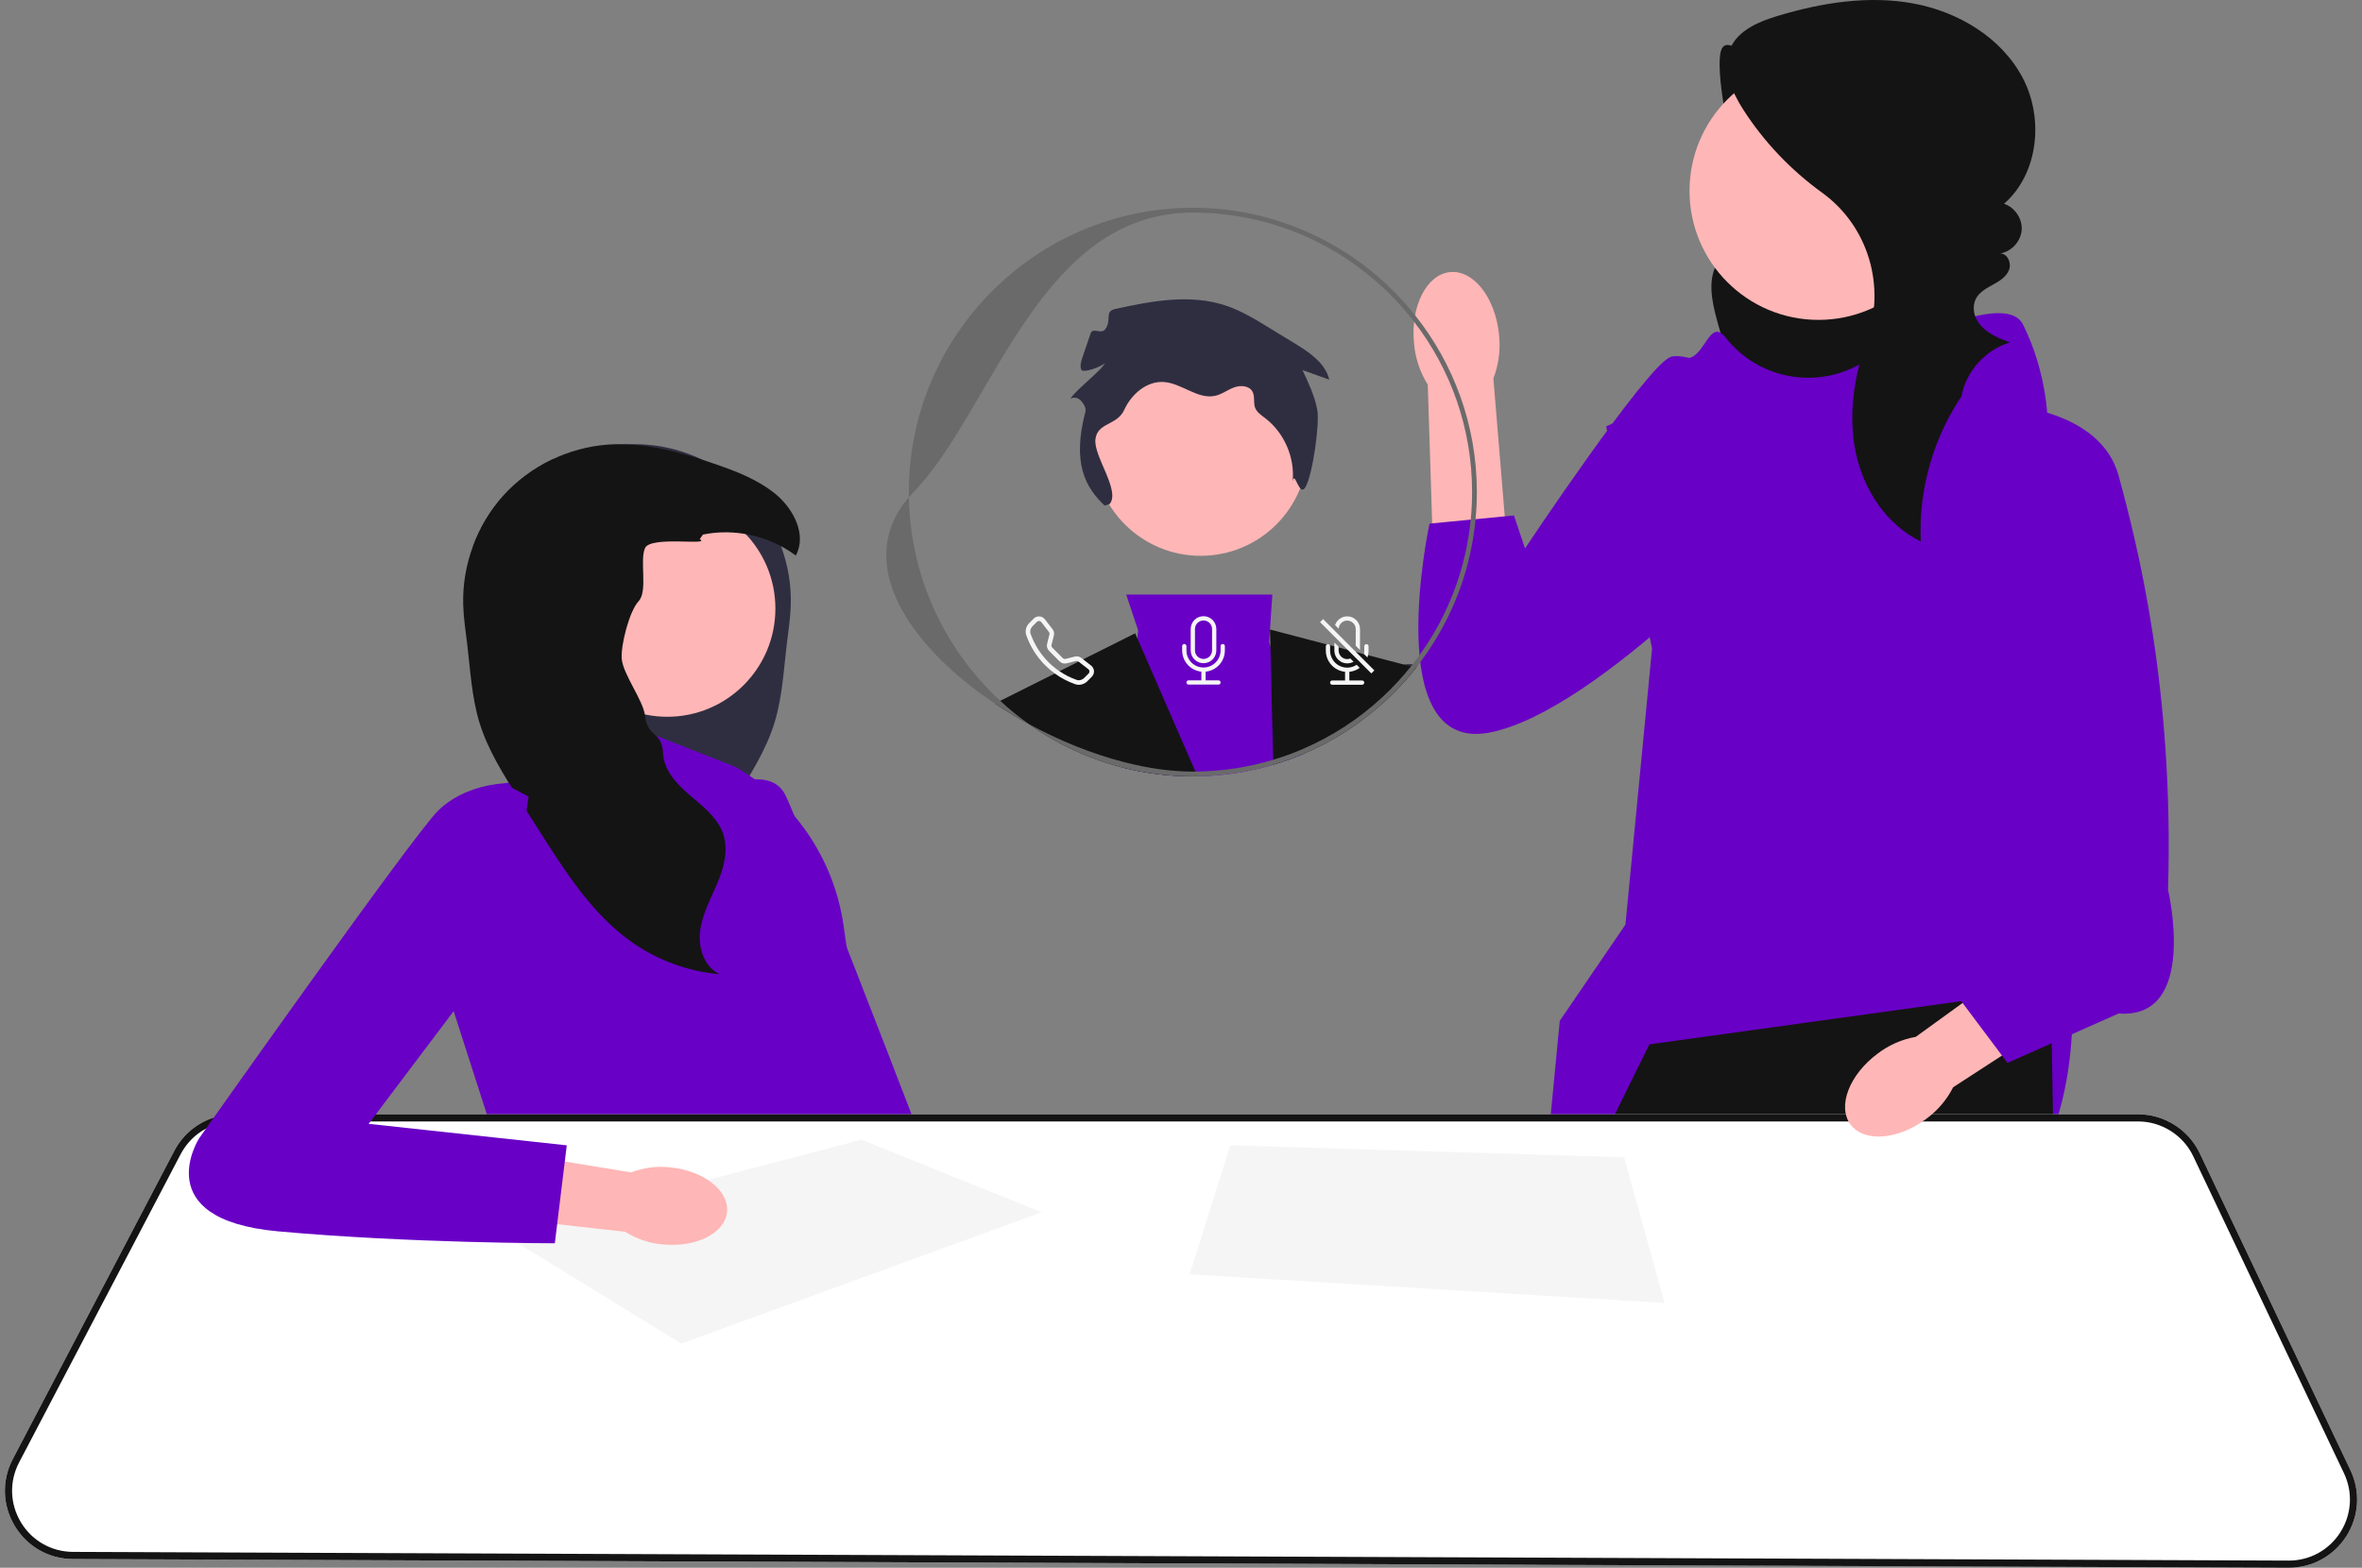 <?xml version="1.0" encoding="UTF-8"?>
<svg xmlns="http://www.w3.org/2000/svg" width="241" height="160" viewBox="0 0 241 160" fill="none">
  <rect x="0" y="0" width="241" height="160" fill="#808080" stroke="none"/>
  <g clip-path="url(#clip0_16_349)">
    <path d="M181.013 6.182C179.2 7.202 176.274 3.167 175.611 5.14C174.947 7.114 176.554 15.078 177.382 16.988C177.794 17.937 178.376 18.805 178.781 19.758C179.185 20.711 179.401 21.806 179.044 22.777C178.423 24.468 176.371 25.155 175.353 26.641C174.169 28.371 174.647 30.702 175.201 32.725C175.678 34.469 176.187 36.229 177.106 37.785C178.025 39.342 179.411 40.697 181.142 41.212C183.347 41.868 185.702 41.089 187.828 40.209C189.871 39.363 191.892 38.404 193.63 37.036C195.367 35.667 196.817 33.851 197.425 31.722C198.186 29.053 197.55 26.131 196.231 23.689C194.911 21.247 192.96 19.212 190.957 17.291C187.585 14.056 183.996 11.047 180.222 8.291L181.013 6.182Z" fill="#141414"></path>
    <path d="M207.979 143.166L206.267 159.161L206.189 159.893L186.822 159.817L186.72 159.083L184.67 144.426L207.979 143.166Z" fill="#FFB6B6"></path>
    <path d="M178.367 159.052C178.367 159.293 178.365 159.537 178.363 159.783L158.258 159.705L158.192 158.971L156.953 145.057L177.742 142.534C177.742 142.534 178.411 149.914 178.367 159.052Z" fill="#FFB6B6"></path>
    <path d="M176.13 34.517C179.323 38.545 184.954 39.712 189.498 37.315C195.984 33.893 204.84 29.971 206.405 33.105C208.925 38.15 208.925 43.047 208.925 43.047L211.445 101.853C211.445 101.853 212.705 125.597 196.955 123.501C181.206 121.405 156.636 130.235 156.636 130.235L159.146 104.184L165.847 94.362L168.562 66.182L163.881 43.511L169.551 40.989C169.551 40.989 170.181 36.574 172.071 36.574C173.961 36.574 174.417 32.332 176.079 34.453C176.096 34.474 176.112 34.495 176.13 34.517Z" fill="#6900C6"></path>
    <path d="M210.297 159.91L206.189 159.893L186.822 159.817L184.302 159.807L184.156 159.074L180.26 139.382L179.651 159.056L179.629 159.788L178.363 159.783L158.258 159.705L156.816 159.698L156.811 158.966L156.726 145.06L156.648 132.182L156.636 130.234L156.638 130.232L162.658 118.015L164.414 114.45L164.774 113.719L168.291 106.583L200.109 102.173L200.596 102.104L209.24 100.907L209.304 104.455L209.34 106.468L209.469 113.719L209.484 114.45L209.499 115.287L210.283 159.176L210.297 159.91Z" fill="#141414"></path>
    <path d="M185.542 32.647C192.809 32.647 198.699 26.75 198.699 19.475C198.699 12.2 192.809 6.303 185.542 6.303C178.276 6.303 172.386 12.2 172.386 19.475C172.386 26.75 178.276 32.647 185.542 32.647Z" fill="#FFB6B6"></path>
    <path d="M200.374 40.104C197.303 44.489 195.733 49.908 195.982 55.258C192.5 53.57 190.15 50.002 189.351 46.212C188.551 42.423 189.161 38.444 190.446 34.791C190.459 34.754 190.472 34.718 190.485 34.681C192.436 29.198 190.623 23.069 185.91 19.661C182.731 17.361 179.974 14.477 177.857 11.17C176.663 9.304 175.647 6.962 176.54 4.933C177.362 3.064 179.487 2.19 181.442 1.605C185.906 0.27 190.65 -0.49 195.232 0.355C199.814 1.2 204.225 3.838 206.391 7.968C208.556 12.099 207.989 17.735 204.474 20.797C205.583 21.156 206.367 22.333 206.273 23.495C206.179 24.658 205.215 25.693 204.063 25.868C204.815 25.841 205.259 26.832 204.991 27.536C204.723 28.239 204.031 28.676 203.372 29.038C202.433 29.554 201.392 30.093 201.388 31.444C201.386 31.986 201.579 32.511 201.894 32.951C202.658 34.018 203.891 34.498 205.078 34.949C202.567 35.69 200.566 37.936 200.116 40.517L200.374 40.104Z" fill="#141414"></path>
    <path d="M144.272 35.008C143.913 31.237 145.565 27.995 147.963 27.766C150.36 27.538 152.594 30.41 152.952 34.182C153.116 35.687 152.918 37.21 152.373 38.622L153.693 54.621L146.181 55.081L145.678 39.26C144.877 37.976 144.395 36.518 144.272 35.008Z" fill="#FFB6B6"></path>
    <path d="M185.198 42.598C185.198 42.598 172.925 35.37 170.399 36.454C167.872 37.538 155.6 55.969 155.6 55.969L154.471 52.605L145.854 53.439C145.854 53.439 140.801 76.928 151.99 74.76C163.18 72.592 181.588 52.355 181.588 52.355L185.198 42.598Z" fill="#6900C6"></path>
    <path d="M71.338 81.432C71.338 81.432 78.267 77.364 80.133 81.136C81.999 84.907 99.239 129.897 99.239 129.897L88.13 132.063L71.338 81.432Z" fill="#6900C6"></path>
    <path d="M56.224 54.556L56.551 55.021C55.333 55.725 55.154 57.501 55.725 58.789C56.296 60.078 57.401 61.033 58.357 62.068C59.313 63.103 60.185 64.385 60.096 65.792C59.996 67.375 58.707 68.679 58.528 70.255C58.268 72.551 60.403 74.565 60.297 76.873C60.217 78.636 58.863 80.052 57.52 81.195C56.469 82.092 55.325 82.993 54.615 84.149C54.42 84.468 54.258 84.808 54.139 85.171C53.609 86.813 54.109 88.602 54.782 90.189C55.452 91.776 56.306 93.327 56.516 95.037C56.724 96.748 56.079 98.723 54.507 99.425C57.639 99.156 60.695 98.062 63.289 96.285C63.522 96.124 63.749 95.96 63.974 95.791C67.651 93.019 70.234 89.015 72.719 85.113C72.924 84.792 73.128 84.47 73.333 84.149C73.885 83.281 74.439 82.415 74.992 81.546C76.571 79.065 78.17 76.546 79.031 73.735C79.822 71.143 79.956 68.404 80.281 65.712C80.439 64.393 80.646 63.079 80.685 61.752C80.748 59.709 80.4 57.659 79.69 55.742C78.996 53.858 77.953 52.102 76.61 50.608C75.235 49.077 73.552 47.832 71.7 46.935C69.907 46.067 67.956 45.528 65.969 45.378C65.302 45.328 64.638 45.32 63.974 45.35C61.355 45.458 58.766 46.121 56.248 46.935C54.397 47.832 52.714 49.077 51.338 50.608C49.995 52.102 48.953 53.858 48.258 55.742C50.672 54.452 53.54 54.008 56.224 54.556Z" fill="#2F2E41"></path>
    <path d="M74.996 78.246L62.577 73.37L62.262 78.246L51.375 79.952L46.261 103.114L50.888 117.498L85.467 118.473L84.25 113.597C84.25 113.597 89.851 107.258 86.441 97.019L86.063 94.412C85.073 87.599 80.986 81.629 74.996 78.246Z" fill="#6900C6"></path>
    <path d="M68.084 73.151C74.176 73.151 79.115 68.206 79.115 62.107C79.115 56.007 74.176 51.063 68.084 51.063C61.992 51.063 57.053 56.007 57.053 62.107C57.053 68.206 61.992 73.151 68.084 73.151Z" fill="#FFB6B6"></path>
    <path d="M47.263 61.752C47.302 63.079 47.51 64.393 47.668 65.712C47.992 68.404 48.126 71.143 48.918 73.735C49.779 76.546 51.377 79.065 52.956 81.546C53.51 82.415 54.064 83.281 54.615 84.149C54.821 84.47 55.024 84.792 55.229 85.113C57.715 89.015 60.297 93.019 63.974 95.791C64.199 95.96 64.426 96.124 64.66 96.285C67.253 98.062 70.309 99.156 73.442 99.425C71.869 98.723 71.225 96.748 71.432 95.037C71.642 93.327 72.496 91.776 73.167 90.189C73.84 88.602 74.339 86.813 73.809 85.171C73.69 84.808 73.528 84.468 73.333 84.149C72.624 82.993 71.48 82.092 70.428 81.195C69.085 80.052 67.731 78.636 67.651 76.873C67.545 74.565 66.072 75.338 65.813 73.042C65.633 71.466 63.533 68.778 63.434 67.196C63.345 65.788 64.208 62.384 65.164 61.349C66.12 60.314 65.242 57.224 65.813 55.935C66.384 54.647 72.615 55.725 71.397 55.021L71.724 54.556C74.408 54.008 77.276 54.452 79.69 55.742C80.216 56.022 80.718 56.34 81.194 56.699C82.342 54.599 80.979 51.933 79.126 50.419C77.311 48.934 75.075 48.076 72.855 47.321C72.472 47.191 72.088 47.061 71.7 46.935C69.183 46.121 66.594 45.458 63.974 45.35C63.31 45.32 62.646 45.328 61.98 45.378C59.992 45.528 58.041 46.067 56.248 46.935C54.397 47.832 52.714 49.077 51.338 50.608C49.995 52.102 48.953 53.858 48.258 55.742C47.549 57.659 47.2 59.709 47.263 61.752Z" fill="#141414"></path>
    <path d="M239.819 150.038L224.443 117.693C223.296 115.279 220.829 113.719 218.158 113.719H23.949C23.211 113.719 22.493 113.834 21.816 114.053C20.104 114.602 18.647 115.801 17.785 117.449L1.304 148.905C0.165 151.077 0.24 153.632 1.506 155.733C2.77 157.837 4.989 159.1 7.441 159.11L156.816 159.698L158.258 159.705L178.363 159.783L179.629 159.788L184.302 159.807L186.822 159.817L206.189 159.893L210.297 159.91L233.507 160H233.536C235.932 160 238.126 158.791 239.412 156.765C240.703 154.729 240.854 152.213 239.819 150.038Z" fill="white"></path>
    <path d="M239.819 150.038L224.443 117.693C223.296 115.279 220.829 113.719 218.158 113.719H23.949C23.211 113.719 22.493 113.834 21.816 114.053C20.104 114.602 18.647 115.801 17.785 117.449L1.304 148.905C0.165 151.077 0.24 153.632 1.506 155.733C2.77 157.837 4.989 159.1 7.441 159.11L156.816 159.698L158.258 159.705L178.363 159.783L179.629 159.788L184.302 159.807L186.822 159.817L206.189 159.893L210.297 159.91L233.507 160H233.536C235.932 160 238.126 158.791 239.412 156.765C240.703 154.729 240.854 152.213 239.819 150.038ZM238.796 156.372C237.644 158.188 235.681 159.269 233.536 159.269H233.509L210.283 159.176L206.267 159.161L186.72 159.083L184.156 159.073L179.651 159.056L178.367 159.052L158.192 158.971L156.811 158.966L7.443 158.379C5.249 158.369 3.262 157.24 2.132 155.358C1 153.476 0.932 151.189 1.952 149.243L18.433 117.79C19.027 116.657 19.933 115.76 21.017 115.182C21.901 114.709 22.904 114.45 23.949 114.45H218.158C220.549 114.45 222.756 115.847 223.783 118.007L239.159 150.35C240.087 152.301 239.95 154.551 238.796 156.372Z" fill="#141414"></path>
    <path d="M69.517 137.124L106.288 123.715L87.903 116.312L51.253 125.909L69.517 137.124Z" fill="#F5F5F5"></path>
    <path d="M125.526 116.888L121.386 130.054L169.846 132.979L165.706 118.107L125.526 116.888Z" fill="#F5F5F5"></path>
    <path d="M68.403 119.14C71.811 119.479 74.398 121.513 74.183 123.684C73.967 125.855 71.031 127.34 67.623 127.001C66.259 126.884 64.944 126.442 63.786 125.712L49.368 124.096L50.269 117.339L64.387 119.649C65.666 119.161 67.043 118.986 68.403 119.14Z" fill="#FFB6B6"></path>
    <path d="M53.932 81.293L51.375 79.952C51.375 79.952 47.357 80.074 44.678 82.756C42 85.438 20.327 116.157 20.327 116.157C20.327 116.157 14.969 124.446 28.363 125.665C41.756 126.884 56.611 126.884 56.611 126.884L57.828 116.888L37.616 114.694L51.77 95.921L53.932 81.293Z" fill="#6900C6"></path>
    <path d="M129.916 78.046C127.459 78.775 124.863 79.187 122.182 79.226C122.024 79.231 121.866 79.233 121.707 79.233C119.282 79.233 116.927 78.933 114.675 78.368L114.733 77.79L116.043 65.139L116.126 64.33L114.911 60.68H129.819L129.58 64.247L129.493 65.546L129.622 65.958L132.909 76.447L133.055 76.915C132.037 77.351 130.99 77.729 129.916 78.046Z" fill="#6900C6"></path>
    <path d="M114.675 78.368C111.136 77.483 107.854 75.942 104.963 73.887C103.772 73.241 102.616 72.541 101.508 71.8L102.056 71.524L115.822 64.632L116.043 65.139L121.97 78.743L122.182 79.226C122.024 79.231 121.866 79.233 121.707 79.233C119.282 79.233 116.927 78.933 114.675 78.368Z" fill="#141414"></path>
    <path d="M144.666 67.904C144.605 67.987 144.542 68.067 144.479 68.147C143.451 69.454 142.311 70.668 141.079 71.778L141.069 71.127L141.035 68.73C141.035 68.73 142.019 68.011 143.234 67.823C143.524 67.777 143.828 67.762 144.135 67.796C144.313 67.814 144.488 67.848 144.666 67.904Z" fill="#2F2E41"></path>
    <path d="M141.079 71.778C138.722 73.906 136.014 75.652 133.055 76.915C132.037 77.351 130.99 77.729 129.916 78.046L129.904 77.541L129.622 65.958L129.58 64.247L143.234 67.823L143.96 68.013L144.479 68.147C143.451 69.454 142.311 70.668 141.079 71.778Z" fill="#141414"></path>
    <path d="M122.505 56.725C128.545 56.725 133.442 51.823 133.442 45.776C133.442 39.729 128.545 34.827 122.505 34.827C116.465 34.827 111.569 39.729 111.569 45.776C111.569 51.823 116.465 56.725 122.505 56.725Z" fill="#FFB6B6"></path>
    <path d="M129.905 77.541C127.387 78.302 124.726 78.719 121.971 78.743L122.183 79.226C124.864 79.187 127.46 78.775 129.917 78.046L129.905 77.541ZM102.057 71.524C96.444 66.331 92.881 58.949 92.737 50.747C87.007 57.389 92.701 65.912 101.509 71.8C102.617 72.541 103.773 73.241 104.964 73.887C103.944 73.163 102.972 72.373 102.057 71.524ZM144.385 32.177C139.071 25.497 130.882 21.208 121.708 21.208C105.731 21.208 92.73 34.222 92.73 50.221C92.73 50.396 92.733 50.572 92.737 50.747C92.888 50.569 93.049 50.394 93.217 50.221C101.253 41.932 105.999 21.696 121.708 21.696C130.891 21.696 139.074 26.067 144.287 32.843C147.994 37.655 150.2 43.684 150.2 50.221C150.2 51.169 150.154 52.108 150.061 53.032C150.003 53.646 149.922 54.256 149.822 54.858C149.097 59.283 147.351 63.371 144.835 66.865C144.609 67.182 144.375 67.492 144.136 67.796C144.078 67.87 144.022 67.943 143.961 68.013C143.075 69.123 142.108 70.164 141.07 71.127C138.691 73.341 135.935 75.15 132.91 76.447C131.936 76.868 130.933 77.234 129.905 77.541C127.387 78.302 124.726 78.719 121.971 78.743C121.884 78.746 121.796 78.746 121.708 78.746C119.502 78.746 117.138 78.407 114.734 77.79C111.452 76.949 108.093 75.593 104.964 73.887C107.855 75.942 111.137 77.483 114.676 78.368C116.928 78.933 119.283 79.233 121.708 79.233C121.867 79.233 122.025 79.231 122.183 79.226C124.864 79.187 127.46 78.775 129.917 78.046C130.991 77.729 132.038 77.351 133.056 76.915C136.015 75.652 138.723 73.906 141.08 71.778C142.312 70.668 143.452 69.454 144.48 68.148C144.543 68.067 144.606 67.987 144.667 67.904C144.75 67.796 144.833 67.687 144.913 67.577C147.667 63.903 149.567 59.554 150.322 54.826C150.419 54.219 150.497 53.605 150.555 52.983C150.643 52.074 150.687 51.152 150.687 50.221C150.687 43.407 148.33 37.133 144.385 32.177Z" fill="#6A6A6B"></path>
    <path d="M112.71 51.6C110.742 49.742 109.37 47.278 110.743 42.026C110.846 41.635 110.572 41.215 110.307 40.91C110.043 40.605 109.543 40.463 109.229 40.717C109.453 40.058 112.518 37.703 112.741 37.043C112.48 37.39 110.487 38.134 110.328 37.73C110.168 37.326 110.308 36.872 110.448 36.461L111.285 34.011C111.495 33.394 112.325 34.131 112.741 33.63C113.487 32.733 112.636 31.788 113.774 31.536C117.499 30.713 121.448 29.977 125.066 31.186C126.647 31.713 128.085 32.59 129.507 33.459L132.109 35.05C133.601 35.963 135.223 37.046 135.632 38.748L132.899 37.771C133.508 39.068 134.122 40.382 134.4 41.788C134.679 43.194 133.926 48.488 133.197 49.721C132.556 50.805 132.102 47.894 131.891 49.136C132.133 46.697 131.036 44.168 129.092 42.678C128.694 42.373 128.239 42.079 128.062 41.609C127.864 41.084 128.062 40.454 127.792 39.963C127.457 39.352 126.58 39.294 125.926 39.534C125.273 39.773 124.701 40.224 124.024 40.385C122.229 40.813 120.596 39.114 118.754 38.986C117.001 38.864 115.432 40.239 114.702 41.84C113.973 43.442 111.956 43.095 111.767 44.845C111.579 46.595 114.333 50.058 113.228 51.428L112.71 51.6Z" fill="#2F2E41"></path>
    <path d="M111.33 67.926L110.514 67.29L110.324 67.143C110.141 66.999 109.9 66.951 109.674 67.007L108.719 67.246C108.619 67.27 108.512 67.241 108.439 67.168L107.368 66.095C107.295 66.022 107.265 65.914 107.29 65.814L107.528 64.859C107.587 64.632 107.536 64.393 107.392 64.208L106.61 63.201C106.591 63.176 106.569 63.152 106.547 63.13C106.25 62.833 105.77 62.833 105.473 63.13L105.023 63.581C104.699 63.903 104.558 64.388 104.716 64.837C105.12 65.987 105.778 67.034 106.642 67.894C106.949 68.201 107.278 68.484 107.626 68.738C108.259 69.196 108.955 69.562 109.696 69.823C110.146 69.981 110.628 69.84 110.95 69.518L111.4 69.064C111.724 68.743 111.69 68.209 111.33 67.926ZM111.072 68.738L110.621 69.189C110.409 69.398 110.112 69.476 109.849 69.384C109.228 69.167 108.641 68.869 108.098 68.499C107.694 68.228 107.317 67.914 106.971 67.565C106.157 66.753 105.537 65.768 105.154 64.683C105.062 64.42 105.14 64.123 105.349 63.91L105.802 63.459C105.809 63.45 105.819 63.442 105.829 63.435C105.958 63.335 106.143 63.357 106.243 63.486L107.024 64.493C107.08 64.564 107.1 64.659 107.078 64.747L106.839 65.702C106.774 65.961 106.852 66.236 107.039 66.424L108.11 67.497C108.298 67.687 108.573 67.762 108.831 67.697L109.786 67.458C109.874 67.436 109.968 67.455 110.039 67.511L110.051 67.521L111.045 68.294C111.055 68.301 111.064 68.311 111.072 68.318C111.189 68.435 111.189 68.621 111.072 68.738Z" fill="#F5F5F5"></path>
    <path d="M120.836 65.722C120.956 65.722 121.054 65.82 121.054 65.94V66.377C121.054 67.341 121.834 68.122 122.797 68.122C123.76 68.122 124.54 67.341 124.54 66.377V65.94C124.54 65.82 124.638 65.722 124.758 65.722C124.878 65.722 124.976 65.82 124.976 65.94V66.377C124.976 67.497 124.128 68.435 123.015 68.547V69.431H124.322C124.443 69.431 124.54 69.528 124.54 69.649C124.54 69.769 124.443 69.867 124.322 69.867H121.272C121.151 69.867 121.054 69.769 121.054 69.649C121.054 69.528 121.151 69.431 121.272 69.431H122.579V68.547C121.466 68.435 120.618 67.497 120.618 66.377V65.94C120.618 65.82 120.716 65.722 120.836 65.722Z" fill="#F5F5F5"></path>
    <path d="M122.797 62.886C122.076 62.886 121.489 63.471 121.489 64.196V66.378C121.489 67.099 122.076 67.684 122.797 67.684C123.52 67.684 124.105 67.099 124.105 66.378V64.196C124.105 63.471 123.52 62.886 122.797 62.886ZM123.669 66.378C123.669 66.858 123.279 67.25 122.797 67.25C122.315 67.25 121.925 66.858 121.925 66.378V64.196C121.925 63.713 122.315 63.323 122.797 63.323C123.279 63.323 123.669 63.713 123.669 64.196V66.378Z" fill="#F5F5F5"></path>
    <path d="M137.878 62.972C137.194 62.74 136.451 63.106 136.22 63.791L136.587 64.159C136.612 63.696 136.996 63.333 137.461 63.335C137.941 63.337 138.331 63.73 138.328 64.21V65.902L138.764 66.338V64.21C138.764 63.652 138.406 63.152 137.878 62.972ZM138.983 69.447H137.676V68.562C138.058 68.525 138.423 68.386 138.735 68.16L138.421 67.845C138.146 68.031 137.815 68.138 137.457 68.138C136.495 68.138 135.713 67.355 135.713 66.392V65.956C135.713 65.917 135.703 65.878 135.681 65.846C135.645 65.783 135.577 65.739 135.496 65.739C135.457 65.739 135.421 65.749 135.389 65.768C135.323 65.805 135.277 65.875 135.277 65.956V66.392C135.277 67.511 136.127 68.45 137.24 68.562V69.447H135.932C135.81 69.447 135.713 69.544 135.713 69.664C135.713 69.786 135.81 69.883 135.932 69.883H138.983C139.103 69.883 139.2 69.786 139.2 69.664C139.2 69.544 139.103 69.447 138.983 69.447ZM139.419 65.739C139.298 65.739 139.2 65.836 139.2 65.956V66.392C139.2 66.509 139.188 66.626 139.166 66.741L139.188 66.763L139.519 67.097C139.544 67.021 139.565 66.946 139.583 66.868C139.619 66.714 139.636 66.555 139.636 66.392V65.956C139.636 65.836 139.539 65.739 139.419 65.739Z" fill="#F5F5F5"></path>
    <path d="M138.355 66.546L134.997 63.184L134.688 63.493L137.517 66.326L139.919 68.728L140.225 68.418L138.355 66.546ZM137.778 67.204C137.332 67.382 136.826 67.163 136.648 66.714C136.607 66.612 136.585 66.502 136.585 66.392V66.009L136.149 65.573V66.392C136.149 67.114 136.736 67.701 137.457 67.701C137.683 67.701 137.907 67.643 138.104 67.531L137.778 67.204Z" fill="#F5F5F5"></path>
    <path d="M196.518 114.201C193.627 116.351 190.176 116.599 188.81 114.757C187.444 112.915 188.681 109.68 191.573 107.531C192.716 106.656 194.053 106.069 195.469 105.817L207.833 96.866L211.905 102.764L199.284 110.962C198.634 112.247 197.685 113.358 196.518 114.201Z" fill="#FFB6B6"></path>
    <path d="M204.307 41.304C204.307 41.304 214.28 41.619 216.17 48.557C218.059 55.495 221.839 70.283 221.209 90.815C221.209 90.815 224.359 104.061 216.17 103.43L204.83 108.476L197.27 98.384L203.57 90.815L204.307 41.304Z" fill="#6900C6"></path>
  </g>
  <defs>
    <clipPath id="clip0_16_349">
      <rect width="240" height="160" fill="white" transform="translate(0.5)"></rect>
    </clipPath>
  </defs>
</svg>
